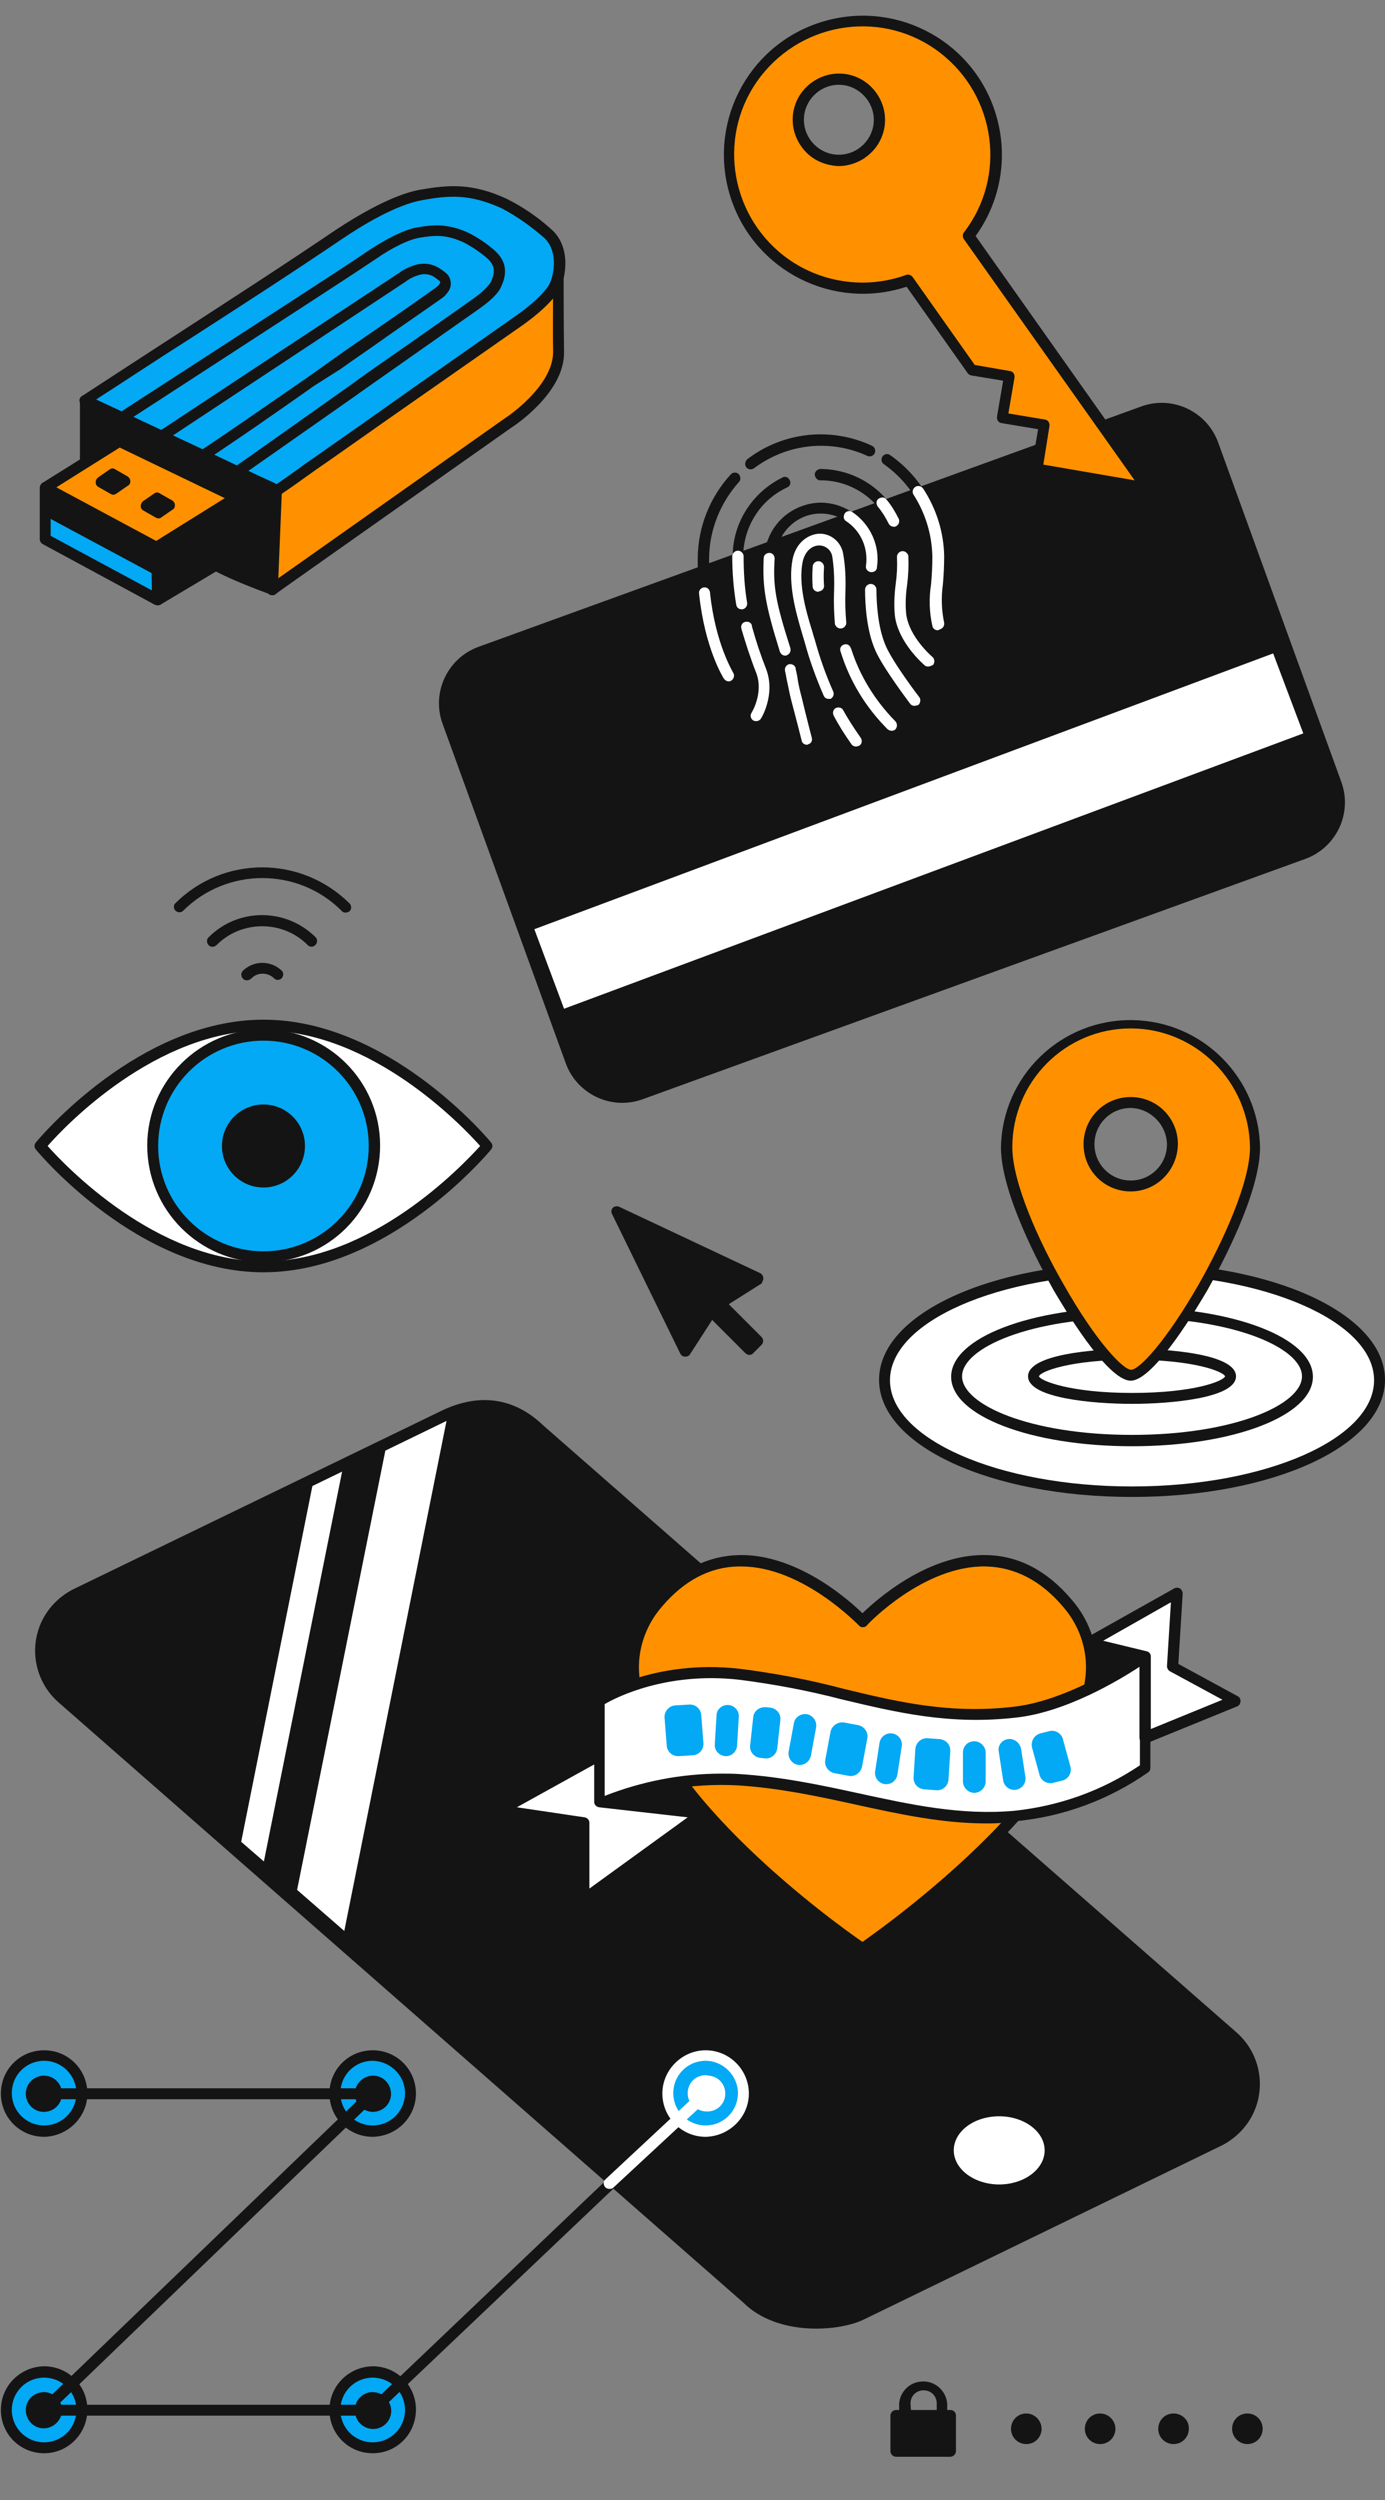 <?xml version="1.0" encoding="utf-8"?>
<!-- Generator: Adobe Illustrator 23.0.6, SVG Export Plug-In . SVG Version: 6.00 Build 0)  -->
<svg version="1.1" id="Layer_1" xmlns="http://www.w3.org/2000/svg" xmlns:xlink="http://www.w3.org/1999/xlink" x="0px" y="0px"
	 viewBox="0 0 317 572" style="enable-background:new 0 0 317 572;" xml:space="preserve">
<rect x="0" y="0" width="317" height="572" fill="#808080" stroke="none"/>
<style type="text/css">
	.st0{fill:#141414;}
	.st1{fill:#03A9F4;}
	.st2{fill:#FF9100;}
	.st3{fill:#FFFFFF;}
</style>
<title>What-is-two-factor-authentication</title>
<path class="st0" d="M19.5,103.9V91.6c0,0,33.6,11.8,39.5,15s4.7,9,4.2,14.9c-0.4,4.4-0.8,13.5-0.8,13.5s-4.7-1.7-9.4-3.8
	c-8.3-3.7-33.5-18.2-33.5-18.2L19.5,103.9z"/>
<path class="st0" d="M62.3,136.1c-0.1,0-0.3,0-0.4-0.1c0,0-4.8-1.7-9.5-3.8c-8.2-3.7-32.6-17.7-33.6-18.2c-0.4-0.2-0.6-0.7-0.6-1.1
	l0.1-9V91.6c0-0.4,0.2-0.8,0.5-1c0.3-0.2,0.8-0.3,1.1-0.2c1.4,0.5,33.8,11.9,39.7,15.1c6.1,3.3,5.5,9.3,5,14.6l-0.2,1.5
	c-0.4,4.3-0.8,13.3-0.8,13.4c0,0.4-0.2,0.8-0.6,1C62.8,136.1,62.6,136.2,62.3,136.1z M20.7,112.1c4,2.3,25.3,14.5,32.7,17.8
	c3,1.3,6,2.5,7.7,3.1c0.1-2.9,0.4-8.6,0.7-11.8l0.2-1.6c0.5-5.2,1-9.6-3.7-12.1c-5-2.7-30.7-11.9-37.6-14.3v10.5l0,0L20.7,112.1z"/>
<polygon class="st1" points="10.3,123.4 10.3,111.6 36.1,125.3 36.1,137.2 "/>
<path class="st0" d="M36.1,138.5c-0.2,0-0.4-0.1-0.6-0.1L9.8,124.5c-0.4-0.2-0.7-0.7-0.7-1.1v-11.8c0-0.7,0.6-1.3,1.2-1.3
	c0.2,0,0.4,0.1,0.6,0.2l25.8,13.7c0.4,0.2,0.7,0.7,0.7,1.1v11.9c0,0.4-0.2,0.9-0.6,1.1C36.6,138.4,36.3,138.5,36.1,138.5z
	 M11.6,122.6l23.2,12.5V126l-23.2-12.3V122.6z"/>
<polygon class="st2" points="27.4,100.9 10.3,111.6 36.1,125.3 54.2,113.8 "/>
<path class="st0" d="M36.1,126.6c-0.2,0-0.4-0.1-0.6-0.2L9.8,112.7c-0.6-0.3-0.8-1.1-0.5-1.7c0.1-0.2,0.3-0.4,0.4-0.5l17.1-10.7
	c0.4-0.2,0.9-0.3,1.3-0.1l26.8,12.9c0.6,0.3,0.9,1,0.6,1.7c-0.1,0.2-0.3,0.4-0.5,0.5l-18.1,11.5C36.6,126.5,36.3,126.6,36.1,126.6z
	 M12.9,111.5L36,123.9l15.5-9.9l-24.1-11.6L12.9,111.5z"/>
<polygon class="st0" points="36.1,137.2 54.2,126.4 54.2,113.8 35.9,125.2 "/>
<path class="st0" d="M36.1,138.5c-0.2,0-0.4-0.1-0.6-0.2c-0.4-0.2-0.6-0.6-0.7-1.1l-0.2-12c0-0.4,0.2-0.9,0.6-1.1l18.3-11.4
	c0.4-0.2,0.9-0.2,1.3,0c0.4,0.2,0.7,0.6,0.7,1.1v12.6c0,0.4-0.2,0.9-0.6,1.1l-18.1,10.8C36.6,138.4,36.3,138.5,36.1,138.5z
	 M37.2,125.9l0.1,9.1l15.6-9.3v-9.6L37.2,125.9z"/>
<path class="st2" d="M62.3,134.9c0.4-0.3,54.1-38.2,54.1-38.2s11.5-7.4,11.4-16.2c-0.1-6.2,0-19.8,0-19.8l-64.6,51.4L62.3,134.9z"/>
<path class="st0" d="M62.3,136.2c-0.7,0-1.3-0.6-1.3-1.2c0,0,0-0.1,0-0.1l0.9-22.7c0-0.4,0.2-0.7,0.5-0.9L127,59.8
	c0.4-0.3,0.9-0.4,1.3-0.2c0.4,0.3,0.7,0.8,0.7,1.4c0,0.1,0,13.4,0.1,19.6c0.1,9.3-11.5,16.9-12,17.2c-18.3,12.9-53.1,37.4-54,38.1
	C62.9,136.1,62.6,136.2,62.3,136.2z M64.5,112.8l-0.8,19.5c7.9-5.6,34.9-24.6,52-36.7c0.2-0.1,10.9-7.2,10.9-15.1
	c-0.1-4.5,0-12.9,0-17.2L64.5,112.8z"/>
<path class="st1" d="M115.4,46.7c-7.5-3.5-12.5-3.2-19.1-2c-5.9,1-13.7,5.6-18.7,9c-19.3,12.9-38.9,25.3-58.3,38
	c11.9,5.5,41.9,19.7,42.7,20c0.9,0.4,1.2,0.8,2.1,0.2c2.8-1.8,5.4-3.8,8.1-5.7c5.4-3.8,36.1-25.3,46.8-32.8c5.7-4,7.5-6.9,7.9-7.7
	c1.1-2.2,2.4-8.7-1.8-12.2C122.2,50.8,118.9,48.6,115.4,46.7z"/>
<path class="st0" d="M63.4,113.3c-0.5,0-1-0.2-1.4-0.4l-0.4-0.2l-3.5-1.6c-8.1-3.8-29.6-13.9-39.2-18.3c-0.6-0.3-0.9-1.1-0.6-1.7
	c0.1-0.2,0.3-0.4,0.5-0.5c7.5-4.9,15.2-9.9,22.6-14.7C53.1,68.3,65.2,60.5,77,52.5c4.4-2.9,12.8-8,19.2-9.1s11.8-1.6,19.8,2.1l0,0
	c3.6,1.8,7,4.1,10,6.8c4.8,4,3.5,11.1,2.2,13.7c-0.4,0.8-2.2,3.8-8.3,8.2L95.7,91.1c-10.2,7.1-19.9,14-22.7,15.9
	c-0.9,0.6-1.8,1.3-2.7,1.9c-1.8,1.3-3.6,2.6-5.4,3.8C64.4,113.1,63.9,113.3,63.4,113.3z M22,91.4c10.3,4.8,29.6,13.8,37.1,17.4
	l3.5,1.6l0.4,0.2l0.3,0.2l0.1-0.1c1.8-1.2,3.6-2.5,5.4-3.8c0.9-0.7,1.8-1.3,2.7-1.9c2.8-2,12.6-8.8,22.7-16l24.1-16.9
	c5.9-4.2,7.4-6.9,7.5-7.2c0.9-1.8,2.2-7.6-1.5-10.7c-2.9-2.5-6-4.7-9.4-6.5c-7.4-3.4-12.2-3-18.3-1.9s-13.9,5.9-18.2,8.8
	C66.6,62.6,54.5,70.4,42.7,78C35.9,82.3,29,86.9,22,91.4z"/>
<path class="st0" d="M53.1,110.3l-1.4-2.1c0.7-0.4,6.1-4.2,28.4-20l1.1-0.8c1.6-1.2,7.2-5.1,13.1-9.2l13.8-9.7
	c3.3-2.3,4.1-3.8,4.2-3.9c0.8-1.7,1.4-3.6-0.8-5.5c-1.6-1.4-3.4-2.6-5.3-3.6c-4.1-1.9-6.7-1.7-10.2-1.1c-2.4,0.4-6.2,2.2-10.2,5
	C78.8,64.1,61.9,75,47,84.7C38.2,90.4,30.7,95.3,26.5,98l-1.4-2.1c4.1-2.7,11.7-7.6,20.5-13.3C60.5,72.9,77.5,62,84.4,57.3
	c2.6-1.7,7.5-4.7,11.2-5.3s6.9-0.9,11.7,1.3c2.1,1.1,4.1,2.4,5.9,4c2.6,2.3,3.1,5.1,1.4,8.5c-0.3,0.7-1.4,2.4-5,4.9l-13.8,9.7
	l-13.1,9.2l-1.1,0.8C63.9,102.8,54.1,109.7,53.1,110.3z"/>
<path class="st0" d="M45.8,106.2l-1.4-2.1c8.8-5.8,17.6-12,26.2-17.9l5.9-4.2c3.2-2.3,6.5-4.5,9.8-6.8c4.4-3,8.8-6.1,13.2-9.2
	c0.4-0.3,0.8-0.6,1.1-1c0.2-0.5,0.2-0.6-0.1-0.8c-0.5-0.4-1-0.8-1.6-1.1C98,62.7,97,62.6,96,62.9c-1.1,0.3-2.2,0.8-3.1,1.5
	c-3.9,2.6-52.7,34.8-56.3,37.2l-1.4-2.1c3.6-2.4,52.4-34.6,56.2-37.1c1.2-0.9,2.6-1.5,4.1-1.9c1.5-0.3,3-0.2,4.4,0.5
	c0.8,0.4,1.5,0.9,2.2,1.5c1.1,0.9,1.4,2.6,0.7,3.9c-0.5,0.8-1.1,1.5-1.9,2c-4.4,3.1-8.8,6.1-13.2,9.2c-3.2,2.3-6.5,4.5-9.7,6.8
	L72,88.2C63.5,94.2,54.6,100.4,45.8,106.2z"/>
<path class="st0" d="M109.5,148l151.7-55c7.1-2.6,15,1.1,17.6,8.2l28.2,77.7c2.6,7.1-1.1,15-8.2,17.6l-151.7,55
	c-7.1,2.6-15-1.1-17.6-8.2l-28.2-77.7C98.7,158.5,102.4,150.6,109.5,148z"/>
<polygon class="st3" points="129.1,230.8 298.3,167.8 291.4,149.5 122.3,212.6 "/>
<path class="st2" d="M221.7,53.9c10.3-13.4,7.8-32.6-5.6-42.9c-13.4-10.3-32.6-7.8-42.9,5.6s-7.8,32.6,5.6,42.9
	c8.3,6.4,19.3,8.1,29.1,4.5l14.6,20.6l8.6,1.4l-1.6,9.5l9.7,1.7l-1.7,10.2l25.2,4.3L221.7,53.9z M184.4,32.8
	c-2.9-4.2-1.9-10,2.3-12.9c4.2-2.9,10-1.9,12.9,2.3c2.9,4.2,1.9,9.9-2.2,12.9C193.2,38,187.4,37.1,184.4,32.8
	C184.4,32.9,184.4,32.9,184.4,32.8z"/>
<path class="st0" d="M262.5,112.9h-0.2l-25.2-4.3c-0.3-0.1-0.6-0.2-0.8-0.5c-0.2-0.3-0.3-0.7-0.2-1l1.5-8.9l-8.4-1.4
	c-0.7-0.1-1.1-0.8-1-1.5l1.4-8.2l-7.3-1.2c-0.3-0.1-0.6-0.2-0.8-0.5l-14-19.8c-16.7,5.5-34.7-3.5-40.2-20.2s3.5-34.7,20.2-40.2
	s34.7,3.5,40.2,20.2c3.2,9.7,1.6,20.3-4.4,28.6l40.3,57c0.4,0.6,0.3,1.4-0.3,1.8C263.1,112.8,262.9,112.9,262.5,112.9L262.5,112.9z
	 M238.8,106.3l20.9,3.6l-39.1-55.2c-0.3-0.4-0.3-1.1,0-1.5c9.9-12.8,7.4-31.2-5.4-41.1c-12.8-9.9-31.2-7.4-41.1,5.4
	s-7.4,31.2,5.4,41.1c8,6.1,18.5,7.7,27.9,4.3c0.5-0.2,1.1,0,1.5,0.5l14.2,20.1l8.1,1.4c0.7,0.1,1.1,0.8,1,1.5l-1.4,8.2l8.4,1.4
	c0.7,0.1,1.1,0.8,1,1.5L238.8,106.3z M192,38c-0.6,0-1.2-0.1-1.8-0.2c-2.8-0.5-5.2-2-6.8-4.3c-3.4-4.8-2.3-11.3,2.5-14.7
	c4.8-3.4,11.3-2.3,14.7,2.5s2.3,11.3-2.5,14.7c0,0-0.1,0-0.1,0.1C196.2,37.3,194.1,38,192,38z M192,19.4c-4.4,0-8,3.6-8,8s3.6,8,8,8
	s8-3.6,8-8c0-1.6-0.5-3.2-1.5-4.6C197,20.7,194.6,19.4,192,19.4L192,19.4z"/>
<path class="st0" d="M214.7,144.3c-0.6,0-1.1-0.4-1.2-1c-0.7-3.1-0.8-6.3-0.3-9.5c0.2-2.1,0.3-4.2,0.3-6.4
	c-0.1-8.4-4.3-16.3-11.2-21.2c-0.6-0.4-0.7-1.2-0.3-1.8c0.4-0.5,1.1-0.7,1.7-0.3c7.6,5.3,12.2,13.9,12.3,23.2c0,2.2-0.1,4.4-0.3,6.6
	c-0.4,2.9-0.3,5.8,0.3,8.7c0.1,0.7-0.3,1.3-1,1.5c0,0,0,0,0,0C214.9,144.3,214.8,144.3,214.7,144.3z"/>
<path class="st0" d="M171.8,107.4c-0.4,0-0.8-0.2-1-0.5c-0.4-0.5-0.3-1.3,0.2-1.8c0,0,0,0,0,0c8.2-6.3,19.2-7.5,28.6-3.1
	c0.6,0.3,0.9,1,0.6,1.7c-0.3,0.6-1,0.9-1.7,0.6c-8.5-3.9-18.5-2.8-26,2.9C172.3,107.3,172,107.4,171.8,107.4z"/>
<path class="st0" d="M161,130.8c-0.7,0-1.3-0.6-1.3-1.2c0-0.7,0-1.4,0-2.1c0.1-7,2.8-13.8,7.6-19c0.5-0.5,1.3-0.5,1.8,0
	c0.4,0.5,0.5,1.2,0.1,1.7c-4.3,4.8-6.8,10.9-6.9,17.4c0,0.7,0,1.4,0,2C162.3,130.2,161.7,130.8,161,130.8z"/>
<path class="st0" d="M166.9,156.1c-0.4,0-0.8-0.2-1.1-0.6c-0.2-0.3-4.4-7-5.7-19.5c-0.1-0.7,0.3-1.3,1-1.5s1.3,0.3,1.5,1
	c0,0.1,0,0.1,0,0.2c1.2,11.8,5.3,18.3,5.3,18.4c0.4,0.6,0.2,1.4-0.4,1.8C167.3,156,167.1,156.1,166.9,156.1z"/>
<path class="st0" d="M212.5,152.6c-0.3,0-0.6-0.1-0.8-0.3c-0.2-0.2-6.1-5.2-6.8-11.5c-0.2-2.3-0.1-4.7,0.2-7
	c0.3-2.1,0.4-4.2,0.3-6.3c0-0.7,0.5-1.3,1.2-1.3c0.7,0,1.3,0.5,1.3,1.2l0,0c0.1,2.3,0,4.5-0.3,6.8c-0.3,2.1-0.4,4.3-0.2,6.4
	c0.6,5.3,5.9,9.8,6,9.9c0.5,0.4,0.6,1.2,0.2,1.8c0,0,0,0,0,0C213.3,152.5,212.9,152.7,212.5,152.6z"/>
<path class="st0" d="M204.6,120.7c-0.5,0-0.9-0.3-1.1-0.7c-2.8-6.1-8.9-10.1-15.6-10.1c-0.7,0.1-1.3-0.5-1.4-1.2s0.5-1.3,1.2-1.4
	c0.1,0,0.2,0,0.2,0c7.7,0.1,14.7,4.5,17.9,11.5c0.3,0.6,0,1.4-0.6,1.7C205,120.6,204.8,120.7,204.6,120.7z"/>
<path class="st0" d="M169.8,139.5c-0.6,0-1.1-0.4-1.2-1c-0.6-3.6-0.9-7.3-0.9-11c-0.1-7.7,4.4-14.8,11.3-18.2
	c0.6-0.4,1.4-0.2,1.7,0.5c0.4,0.6,0.2,1.4-0.5,1.7c-0.1,0-0.1,0.1-0.2,0.1c-6.1,2.9-9.9,9.1-9.9,15.8c0,3.5,0.3,7.1,0.8,10.6
	c0.1,0.7-0.3,1.3-1,1.5L169.8,139.5z"/>
<path class="st0" d="M173.1,165.2c-0.2,0-0.5-0.1-0.7-0.2c-0.6-0.4-0.8-1.1-0.4-1.7c0,0,0,0,0,0c0-0.1,2.8-4.6,1.1-9.1
	c-1.5-4-2.6-7.2-3.4-10.1c-0.2-0.7,0.1-1.4,0.8-1.6s1.4,0.1,1.6,0.8c0,0.1,0,0.1,0,0.2c0.9,3.3,2,6.6,3.3,9.9
	c2.2,5.7-1.1,11.1-1.3,11.3C173.9,164.9,173.5,165.2,173.1,165.2z"/>
<path class="st0" d="M209.3,161.6c-0.4,0-0.8-0.2-1-0.5c-0.2-0.3-6.3-8.3-8-12.3c-2-4.6-2.3-10.6-2.3-13.8c0-0.7,0.6-1.3,1.3-1.3
	l0,0c0.7,0,1.3,0.6,1.3,1.3c0,0,0,0,0,0c0,3,0.3,8.6,2.1,12.8c1.6,3.8,7.6,11.7,7.7,11.8c0.4,0.6,0.3,1.3-0.2,1.8
	C209.9,161.5,209.6,161.6,209.3,161.6z"/>
<path class="st0" d="M199.6,131h-0.2c-0.7-0.1-1.2-0.7-1.1-1.4c0,0,0,0,0,0c0.4-3.1-0.5-6.2-2.5-8.5c-2-2.3-4.9-3.6-8-3.6
	c-4.4,0-8.3,2.9-9.7,7.1c-0.2,0.7-0.9,1.1-1.6,0.9c-0.7-0.2-1.1-0.9-0.9-1.6c0-0.1,0-0.1,0.1-0.2c1.8-5.2,6.7-8.6,12.1-8.7
	c3.8,0,7.4,1.7,9.9,4.5c2.5,2.9,3.6,6.7,3.1,10.5C200.7,130.6,200.2,131,199.6,131z"/>
<path class="st0" d="M179.8,150.2c-0.6,0-1-0.4-1.2-0.9c-3.4-11-4-14.8-3.7-21.4c0.1-0.7,0.7-1.2,1.4-1.1c0.6,0.1,1.1,0.6,1.1,1.2
	c-0.4,6.4,0.2,9.8,3.6,20.5c0.2,0.7-0.2,1.4-0.8,1.6c0,0,0,0,0,0C180.1,150.1,179.9,150.2,179.8,150.2z"/>
<path class="st0" d="M184.8,170.6c-0.6,0-1.1-0.4-1.2-0.9c0-0.1-1.4-5.5-2.4-9.3c-0.4-1.5-0.6-2.8-0.9-4.1c-0.2-0.8-0.3-1.7-0.5-2.5
	c-0.2-0.7,0.3-1.3,0.9-1.5c0,0,0,0,0.1,0c0.7-0.1,1.4,0.3,1.5,1c0,0,0,0,0,0c0.2,0.9,0.4,1.7,0.5,2.6c0.2,1.2,0.5,2.5,0.9,4
	c0.9,3.8,2.3,9.2,2.3,9.2c0.2,0.7-0.2,1.4-0.9,1.5c0,0,0,0,0,0C185,170.6,184.9,170.6,184.8,170.6z"/>
<path class="st0" d="M204.1,167.4c-0.3,0-0.6-0.1-0.9-0.3c-5-5-8.7-11-10.8-17.8c-0.3-0.7,0.1-1.4,0.7-1.6c0.7-0.3,1.4,0.1,1.6,0.7
	c0,0.1,0,0.1,0.1,0.2c2,6.3,5.5,12,10.1,16.6c0.5,0.5,0.5,1.3,0.1,1.8c0,0,0,0,0,0C204.8,167.2,204.5,167.3,204.1,167.4z"/>
<path class="st0" d="M189.7,160c-0.5,0-1-0.3-1.2-0.8c-1.8-3.9-3.2-8-4.3-12.1c-0.2-0.6-0.4-1.3-0.6-2c-1.4-4.8-3.3-11.3-2.2-17
	c0.8-4,3.7-5.8,6.2-5.9l0,0c2.7,0,5,2,5.4,4.7c0.5,2.8,0.6,5.7,0.5,8.6c-0.1,2.4,0,4.7,0.2,7.1c0.1,0.7-0.4,1.3-1.1,1.4c0,0,0,0,0,0
	c-0.7,0.1-1.3-0.4-1.4-1.1c0,0,0,0,0,0c-0.2-2.4-0.3-4.9-0.2-7.4c0.1-2.7,0-5.4-0.4-8c-0.2-1.5-1.5-2.6-3-2.6c-1.4,0-3.2,1-3.8,3.8
	c-1,5.1,0.8,11.3,2.2,15.8c0.2,0.7,0.4,1.4,0.6,2c1.1,4,2.5,8,4.2,11.8c0.3,0.6,0,1.4-0.6,1.7C190,160,189.8,160,189.7,160z"/>
<path class="st0" d="M196,170.9c-0.4,0-0.8-0.2-1-0.5c-1.5-2.1-2.9-4.3-4.1-6.6c-0.3-0.6-0.1-1.4,0.5-1.7c0.6-0.3,1.4-0.1,1.7,0.5
	l0,0c1.2,2.2,2.6,4.3,4,6.3c0.4,0.6,0.3,1.4-0.3,1.8C196.6,170.8,196.3,170.9,196,170.9z"/>
<path class="st0" d="M187.3,135.5c-0.6,0-1.2-0.5-1.2-1.1c-0.1-1.5-0.1-3.1,0-4.6c0-0.7,0.6-1.3,1.3-1.3c0.7,0,1.3,0.6,1.3,1.3
	c0,0.1,0,0.1,0,0.2c-0.1,1.3-0.1,2.7,0,4c0.1,0.7-0.4,1.3-1.1,1.4L187.3,135.5z"/>
<path class="st3" d="M214.6,144.2c-0.6,0-1.1-0.4-1.2-1c-0.7-3.1-0.8-6.3-0.3-9.5c0.2-2.1,0.3-4.2,0.3-6.4c-0.1-5-1.6-9.9-4.3-14.1
	c-0.4-0.6-0.2-1.4,0.4-1.8s1.4-0.2,1.8,0.4c3,4.6,4.7,9.9,4.8,15.4c0,2.2-0.1,4.4-0.3,6.6c-0.4,2.9-0.3,5.8,0.3,8.7
	c0.1,0.7-0.3,1.3-1,1.5c0,0,0,0,0,0C214.8,144.2,214.7,144.2,214.6,144.2z"/>
<path class="st3" d="M166.8,155.9c-0.4,0-0.8-0.2-1.1-0.6c-0.2-0.3-4.4-7-5.7-19.5c-0.1-0.7,0.4-1.3,1.1-1.4s1.3,0.4,1.4,1.1
	c1.2,11.8,5.3,18.3,5.3,18.4c0.4,0.6,0.2,1.4-0.4,1.8C167.3,155.8,167,155.9,166.8,155.9z"/>
<path class="st3" d="M212.4,152.5c-0.3,0-0.6-0.1-0.8-0.3c-0.2-0.2-6.1-5.2-6.8-11.5c-0.2-2.3-0.1-4.7,0.2-7
	c0.3-2.1,0.4-4.2,0.3-6.3c0-0.7,0.6-1.3,1.3-1.3c0.6,0,1.2,0.5,1.3,1.1c0.1,2.3,0,4.5-0.3,6.8c-0.3,2.1-0.4,4.3-0.2,6.4
	c0.6,5.3,5.9,9.8,6,9.9c0.5,0.4,0.6,1.2,0.2,1.8C213.2,152.3,212.9,152.5,212.4,152.5L212.4,152.5z"/>
<path class="st3" d="M204.5,120.5c-0.5,0-0.9-0.3-1.1-0.7c-0.7-1.4-1.5-2.7-2.5-3.9c-0.4-0.6-0.4-1.4,0.2-1.8
	c0.6-0.4,1.4-0.4,1.8,0.2c1.1,1.3,2,2.8,2.8,4.4c0.3,0.6,0,1.4-0.6,1.7c0,0,0,0,0,0C204.9,120.5,204.7,120.6,204.5,120.5z"/>
<path class="st3" d="M169.7,139.4c-0.6,0-1.1-0.4-1.2-1.1c-0.6-3.6-0.9-7.3-0.9-11c0-0.7,0.6-1.3,1.3-1.3l0,0c0.7,0,1.3,0.6,1.3,1.3
	l0,0c0,3.5,0.2,7.1,0.8,10.6c0.1,0.7-0.3,1.3-1,1.5L169.7,139.4z"/>
<path class="st3" d="M173,165c-0.7,0-1.2-0.6-1.2-1.3c0-0.2,0.1-0.4,0.2-0.6c0.1-0.1,2.8-4.6,1.1-9.1c-1.3-3.3-2.4-6.7-3.4-10.1
	c-0.2-0.7,0.1-1.4,0.8-1.6s1.4,0.1,1.6,0.8c0,0.1,0,0.1,0,0.2c0.9,3.3,2,6.6,3.3,9.9c2.1,5.7-1.1,11.1-1.3,11.3
	C173.9,164.8,173.5,165,173,165z"/>
<path class="st3" d="M209.3,161.5c-0.4,0-0.8-0.2-1-0.5c-0.2-0.3-6.3-8.3-8-12.3c-2-4.6-2.3-10.6-2.3-13.8c0-0.7,0.6-1.3,1.3-1.3
	c0,0,0,0,0,0l0,0c0.7,0,1.3,0.6,1.3,1.3c0,0,0,0,0,0c0,3,0.3,8.6,2.1,12.8c1.6,3.8,7.6,11.7,7.7,11.8c0.4,0.5,0.3,1.3-0.2,1.8
	c0,0,0,0,0,0C209.8,161.4,209.5,161.5,209.3,161.5z"/>
<path class="st3" d="M199.5,130.9h-0.2c-0.7-0.1-1.2-0.7-1.1-1.4c0,0,0,0,0,0c0.6-4.1-1.2-8.1-4.6-10.3c-0.6-0.4-0.6-1.2-0.2-1.8
	c0.4-0.5,1.1-0.6,1.6-0.3c4.2,2.8,6.5,7.8,5.7,12.8C200.7,130.4,200.2,130.9,199.5,130.9z"/>
<path class="st3" d="M179.7,150c-0.6,0-1-0.4-1.2-0.9c-3.4-10.9-4-14.8-3.7-21.4c0-0.7,0.6-1.2,1.3-1.2c0,0,0,0,0,0
	c0.7,0,1.2,0.6,1.2,1.3c0,0,0,0,0,0c-0.4,6.4,0.2,9.8,3.6,20.5c0.2,0.7-0.2,1.4-0.8,1.6c0,0,0,0,0,0C180,150,179.9,150,179.7,150z"
	/>
<path class="st3" d="M184.7,170.4c-0.6,0-1.1-0.4-1.2-0.9c0-0.1-1.4-5.5-2.4-9.3c-0.4-1.5-0.6-2.8-0.9-4.1c-0.2-0.8-0.3-1.7-0.5-2.5
	c-0.2-0.7,0.2-1.4,0.8-1.6c0.7-0.2,1.4,0.2,1.6,0.8c0,0.1,0,0.1,0,0.2c0.2,0.9,0.4,1.7,0.5,2.6c0.2,1.2,0.5,2.5,0.9,4
	c0.9,3.8,2.3,9.2,2.3,9.2c0.2,0.7-0.2,1.4-0.9,1.5C184.9,170.4,184.8,170.4,184.7,170.4z"/>
<path class="st3" d="M204.1,167.2c-0.3,0-0.6-0.1-0.9-0.3c-5-5-8.7-11-10.8-17.8c-0.3-0.7,0.1-1.4,0.7-1.6c0.7-0.3,1.4,0.1,1.6,0.7
	c0,0.1,0,0.1,0.1,0.2c2,6.3,5.5,11.9,10.1,16.6c0.5,0.5,0.5,1.3,0.1,1.8C204.8,167.1,204.4,167.2,204.1,167.2z"/>
<path class="st3" d="M189.6,159.9c-0.5,0-0.9-0.3-1.1-0.8c-1.7-3.9-3.2-8-4.3-12.1l-0.6-2c-1.4-4.8-3.3-11.3-2.2-17
	c0.8-4,3.7-5.8,6.2-5.9l0,0c2.7,0,5,2,5.4,4.7c0.5,2.8,0.6,5.7,0.5,8.6c-0.1,2.4,0,4.7,0.2,7.1c0,0.7-0.6,1.3-1.3,1.3
	c-0.6,0-1.1-0.4-1.3-1c-0.2-2.4-0.3-4.9-0.2-7.4c0.1-2.7,0-5.4-0.4-8c-0.2-1.5-1.5-2.6-3-2.6l0,0c-1.4,0-3.2,1-3.8,3.8
	c-1,5.1,0.8,11.3,2.2,15.8c0.2,0.7,0.4,1.4,0.6,2c1.1,4,2.5,8,4.2,11.8c0.3,0.6,0,1.4-0.6,1.7C189.9,159.9,189.8,159.9,189.6,159.9z
	"/>
<path class="st3" d="M195.9,170.8c-0.4,0-0.8-0.2-1-0.5c-1.5-2.1-2.9-4.3-4.1-6.6c-0.3-0.6-0.1-1.4,0.5-1.7s1.4-0.1,1.7,0.5
	c1.2,2.2,2.6,4.3,4,6.3c0.4,0.6,0.3,1.4-0.3,1.8C196.4,170.7,196.2,170.8,195.9,170.8z"/>
<path class="st3" d="M187.3,135.4c-0.6,0-1.2-0.4-1.3-1.1c-0.1-1.5-0.1-3.1,0-4.6c0-0.7,0.6-1.3,1.3-1.3c0.7,0,1.3,0.6,1.3,1.3
	c0,0.1,0,0.1,0,0.2c-0.1,1.3-0.1,2.7,0,4c0.1,0.7-0.4,1.3-1.1,1.4L187.3,135.4z"/>
<path class="st3" d="M111.5,262.2c0,0-22.9,27.7-51.1,27.7S9.2,262.2,9.2,262.2s22.9-27.7,51.1-27.7S111.5,262.2,111.5,262.2z"/>
<path class="st0" d="M60.3,291.1c-28.5,0-51.2-27-52.1-28.1c-0.4-0.5-0.4-1.1,0-1.6c0.9-1.1,23.6-28.1,52.1-28.1s51.2,27,52.1,28.1
	c0.4,0.5,0.4,1.1,0,1.6C111.5,264.1,88.8,291.1,60.3,291.1z M10.9,262.2c4,4.5,24.8,26.4,49.5,26.4s45.4-21.9,49.5-26.4
	c-4-4.5-24.8-26.4-49.5-26.4S14.9,257.6,10.9,262.2z"/>
<circle class="st1" cx="60.3" cy="262.2" r="25.4"/>
<path class="st0" d="M60.3,288.8c-14.7,0-26.6-12-26.6-26.7c0-14.7,12-26.6,26.7-26.6c14.7,0,26.6,11.9,26.6,26.6
	C87,276.9,75.1,288.8,60.3,288.8z M60.3,238.1c-13.3,0-24.1,10.8-24.1,24.1c0,13.3,10.8,24.1,24.1,24.1s24.1-10.8,24.1-24.1
	c0,0,0,0,0,0C84.4,248.9,73.6,238.1,60.3,238.1z"/>
<circle class="st0" cx="60.3" cy="262.2" r="9.5"/>
<ellipse class="st3" cx="259.1" cy="315.8" rx="56.7" ry="25.5"/>
<path class="st0" d="M259.1,342.5c-32.5,0-57.9-11.8-57.9-26.8s25.4-26.8,57.9-26.8s57.9,11.8,57.9,26.8S291.5,342.5,259.1,342.5z
	 M259.1,291.5c-30.6,0-55.4,10.9-55.4,24.3s24.8,24.3,55.4,24.3s55.4-10.9,55.4-24.3S289.6,291.5,259.1,291.5L259.1,291.5z"/>
<ellipse class="st3" cx="259.1" cy="314.9" rx="40.2" ry="14.7"/>
<path class="st0" d="M259.1,330.9c-23.2,0-41.4-7-41.4-15.9s18.2-15.9,41.4-15.9s41.4,7,41.4,15.9S282.3,330.9,259.1,330.9z
	 M259.1,301.5c-23.3,0-38.9,6.9-38.9,13.4s15.6,13.4,38.9,13.4s38.9-6.9,38.9-13.4S282.3,301.5,259.1,301.5z"/>
<ellipse class="st3" cx="259.1" cy="314.9" rx="22.5" ry="5"/>
<path class="st0" d="M259.1,321.2c-8.9,0-23.8-1.3-23.8-6.3s15-6.3,23.8-6.3s23.8,1.3,23.8,6.3S267.9,321.2,259.1,321.2z
	 M259.1,311.1c-14.2,0-21,2.7-21.3,3.8c0.3,1,7.1,3.8,21.3,3.8s20.9-2.7,21.3-3.8C280,313.8,273.2,311.1,259.1,311.1L259.1,311.1z"
	/>
<path class="st2" d="M258.8,234c-15.7,0-28.4,12.7-28.4,28.4c0,0,0,0,0,0c0,15.7,22.1,52.2,28.4,52.2c6.3,0,28.4-36.5,28.4-52.2
	C287.2,246.7,274.4,234,258.8,234L258.8,234z M258.8,271.3c-5.3,0-9.5-4.3-9.5-9.5s4.3-9.5,9.5-9.5s9.5,4.3,9.5,9.5c0,0,0,0,0,0
	C268.3,267,264,271.3,258.8,271.3C258.8,271.3,258.8,271.4,258.8,271.3L258.8,271.3z"/>
<path class="st0" d="M258.8,315.9c-5.5,0-15.7-17.4-17.7-20.8c-2.8-5-12-21.9-12-32.6c0.3-16.4,13.8-29.4,30.2-29.1
	c16,0.3,28.8,13.2,29.1,29.1c0,10.7-9.2,27.6-12,32.6C274.4,298.5,264.2,315.9,258.8,315.9z M258.8,235.3c-15,0-27.1,12.2-27.1,27.2
	c0,8,6,21.4,11.7,31.3c7.6,13.4,13.7,19.6,15.5,19.6s7.8-6.2,15.5-19.6c5.6-9.9,11.7-23.3,11.7-31.3
	C285.9,247.5,273.7,235.3,258.8,235.3z M258.8,272.6c-6,0-10.8-4.8-10.8-10.8c0-6,4.8-10.8,10.8-10.8c6,0,10.8,4.8,10.8,10.8v0
	C269.5,267.8,264.7,272.6,258.8,272.6z M258.8,253.5c-4.6,0-8.3,3.7-8.3,8.3c0,4.6,3.7,8.3,8.3,8.3c4.6,0,8.3-3.7,8.3-8.3
	c0,0,0,0,0,0C267,257.3,263.3,253.6,258.8,253.5L258.8,253.5z"/>
<path class="st0" d="M170.1,526.8L13.4,389.5c-6.5-5.7-7.2-15.6-1.5-22.1c1.4-1.6,3.1-2.9,4.9-3.8l83.8-40.6c10-5,18-2.4,23.7,3.1
	L283,465c6.5,5.7,7.2,15.6,1.5,22.1c-1.4,1.6-3.1,2.9-4.9,3.8l-82.1,39.9C191.7,533.5,177.8,534.5,170.1,526.8z"/>
<ellipse class="st3" cx="228.7" cy="492" rx="11.7" ry="9.1"/>
<path class="st0" d="M228.7,502.4c-7.1,0-13-4.6-13-10.4s5.8-10.4,13-10.4s13,4.6,13,10.4S235.8,502.4,228.7,502.4z M228.7,484.2
	c-5.8,0-10.4,3.5-10.4,7.8s4.7,7.8,10.4,7.8s10.4-3.5,10.4-7.8S234.4,484.2,228.7,484.2z"/>
<circle class="st1" cx="10.1" cy="478.9" r="8.7"/>
<path class="st0" d="M10.1,488.9c-5.5,0-9.9-4.4-9.9-9.9s4.4-9.9,9.9-9.9c5.5,0,9.9,4.4,9.9,9.9c0,0,0,0,0,0
	C20,484.4,15.5,488.8,10.1,488.9z M10.1,471.5c-4.1,0-7.4,3.3-7.4,7.4c0,4.1,3.3,7.4,7.4,7.4s7.4-3.3,7.4-7.4c0,0,0,0,0,0
	C17.5,474.9,14.2,471.5,10.1,471.5z"/>
<circle class="st1" cx="85.3" cy="478.9" r="8.7"/>
<path class="st0" d="M85.3,488.9c-5.5,0-9.9-4.4-9.9-9.9c0-5.5,4.4-9.9,9.9-9.9c5.5,0,9.9,4.4,9.9,9.9c0,0,0,0,0,0
	C95.2,484.4,90.8,488.8,85.3,488.9z M85.3,471.5c-4.1,0-7.4,3.3-7.4,7.4c0,4.1,3.3,7.4,7.4,7.4c4.1,0,7.4-3.3,7.4-7.4c0,0,0,0,0,0
	C92.7,474.9,89.4,471.6,85.3,471.5z"/>
<circle class="st1" cx="10.1" cy="551.4" r="8.7"/>
<path class="st0" d="M10.1,561.3c-5.5,0-9.9-4.4-9.9-9.9s4.4-9.9,9.9-10c5.5,0,9.9,4.4,9.9,9.9c0,0,0,0,0,0
	C20,556.9,15.5,561.3,10.1,561.3z M10.1,544c-4.1,0-7.4,3.3-7.4,7.4c0,4.1,3.3,7.4,7.4,7.4c4.1,0,7.4-3.3,7.4-7.4c0,0,0,0,0,0
	C17.5,547.3,14.2,544,10.1,544z"/>
<circle class="st1" cx="85.3" cy="551.4" r="8.7"/>
<path class="st0" d="M85.3,561.3c-5.5,0-9.9-4.4-9.9-9.9c0-5.5,4.4-9.9,9.9-10c5.5,0,9.9,4.4,9.9,9.9c0,0,0,0,0,0
	C95.2,556.9,90.8,561.3,85.3,561.3z M85.3,544c-4.1,0-7.4,3.3-7.4,7.4c0,4.1,3.3,7.4,7.4,7.4c4.1,0,7.4-3.3,7.4-7.4c0,0,0,0,0,0
	C92.7,547.3,89.4,544,85.3,544z"/>
<circle class="st1" cx="161.5" cy="478.9" r="8.7"/>
<path class="st3" d="M161.5,488.9c-5.5,0-9.9-4.5-9.9-9.9s4.5-9.9,9.9-9.9c5.5,0,9.9,4.5,9.9,9.9
	C171.4,484.4,166.9,488.8,161.5,488.9z M161.5,471.5c-4.1,0-7.4,3.3-7.4,7.4s3.3,7.4,7.4,7.4c4.1,0,7.4-3.3,7.4-7.4c0,0,0,0,0,0
	C168.9,474.9,165.5,471.5,161.5,471.5z"/>
<path class="st2" d="M244.2,366.8c-20.5-23.9-46.8,4.2-46.8,4.2s-26.3-28.1-46.8-4.2c-25.8,30,46.8,79.1,46.8,79.1
	S270,396.8,244.2,366.8z"/>
<path class="st0" d="M197.4,447.1c-0.3,0-0.5-0.1-0.7-0.2c-8.7-6.1-17-12.8-24.8-20C155,411.2,145.6,397.1,144,385
	c-1.1-6.9,1-13.9,5.6-19.1c5.6-6.5,12.1-9.9,19.5-10.1c8.1-0.2,15.6,3.7,20.5,7c2.8,1.9,5.4,4,7.8,6.3c2.4-2.3,5-4.4,7.8-6.3
	c4.9-3.3,12.4-7.2,20.5-7c7.3,0.1,13.9,3.5,19.5,10.1c4.6,5.2,6.7,12.2,5.6,19.1c-1.6,12.1-11,26.1-27.9,41.9
	c-7.8,7.2-16.1,13.9-24.8,20C197.9,447,197.6,447.1,197.4,447.1z M169.6,358.4h-0.5c-6.6,0.1-12.5,3.2-17.6,9.2
	c-4.1,4.7-6,11-5,17.1c3.4,25.6,44.9,55.5,50.9,59.6c6-4.2,47.4-34,50.9-59.6c1-6.2-0.9-12.4-5-17.1c-5.1-6-11-9-17.6-9.2
	c-14.3-0.3-27.2,13.3-27.3,13.5c-0.2,0.3-0.6,0.4-0.9,0.4l0,0c-0.4,0-0.7-0.1-0.9-0.4C196.3,371.7,183.7,358.4,169.6,358.4z"/>
<path class="st3" d="M137.1,389.2c0,0,12.6-8.2,32-6.1c23.1,2.5,39.2,11.4,63.1,8.7c14.1-1.6,29.9-12.9,29.9-12.9v25.6
	c-8.8,6.1-19.1,9.9-29.8,11c-21.7,2-40.6-7-63.1-8.4c-11-0.6-21.9,1.3-32,5.8L137.1,389.2z"/>
<path class="st0" d="M225.9,417.2c-10.3,0-19.9-2.1-30-4.3c-8.6-1.9-17.5-3.8-26.9-4.4c-10.7-0.6-21.5,1.3-31.4,5.6
	c-0.6,0.3-1.4,0-1.7-0.6c-0.1-0.2-0.1-0.4-0.1-0.6v-23.7c0-0.4,0.2-0.8,0.6-1.1c0.5-0.4,13.2-8.5,32.8-6.3c8,1,16,2.5,23.9,4.6
	c12.4,3,24.2,5.8,38.9,4.1c13.6-1.5,29.1-12.5,29.3-12.6c0.4-0.3,0.9-0.3,1.3-0.1c0.4,0.2,0.7,0.7,0.7,1.1v25.6c0,0.4-0.2,0.8-0.5,1
	c-9,6.3-19.5,10.2-30.5,11.2C230.2,417.1,228,417.2,225.9,417.2z M165.1,405.8c1.3,0,2.7,0,4.1,0.1c9.6,0.6,18.6,2.5,27.3,4.4
	c12,2.6,23.4,5.1,35.7,4c10.3-1.1,20.1-4.6,28.7-10.4v-22.6c-4.7,3.1-17,10.5-28.5,11.7c-15.2,1.7-27.2-1.2-39.8-4.2
	c-7.7-2-15.6-3.5-23.6-4.5c-16.4-1.8-27.9,4-30.6,5.6v21C146.8,407.6,155.9,405.8,165.1,405.8L165.1,405.8z"/>
<polygon class="st3" points="262.1,379 249.1,375.9 269.4,364.5 268.3,381.4 282.7,389.2 262.1,397.6 "/>
<path class="st0" d="M262.1,398.8c-0.3,0-0.5-0.1-0.7-0.2c-0.4-0.2-0.6-0.6-0.6-1V380l-12-2.9c-0.7-0.2-1.1-0.9-0.9-1.5
	c0.1-0.3,0.3-0.6,0.6-0.8l20.3-11.4c0.6-0.3,1.4-0.1,1.7,0.5c0.1,0.2,0.2,0.5,0.2,0.7l-1,16.1l13.6,7.4c0.6,0.3,0.8,1.1,0.5,1.7
	c-0.1,0.3-0.4,0.5-0.6,0.6l-20.6,8.4C262.4,398.8,262.2,398.8,262.1,398.8z M252.5,375.4l9.9,2.4c0.6,0.1,1,0.6,1,1.2v16.6l16.4-6.7
	l-12-6.5c-0.4-0.2-0.7-0.7-0.7-1.2l0.9-14.6L252.5,375.4z"/>
<polygon class="st3" points="137.1,412.3 160.7,414.9 133.6,434.6 133.6,417 114.4,414.2 137.1,401.5 "/>
<path class="st0" d="M133.6,435.9c-0.2,0-0.4,0-0.6-0.1c-0.4-0.2-0.7-0.6-0.7-1.1v-16.5l-18.1-2.7c-0.7-0.1-1.2-0.7-1.1-1.4
	c0.1-0.4,0.3-0.7,0.6-0.9l22.7-12.7c0.6-0.3,1.4-0.1,1.7,0.5c0.1,0.2,0.2,0.4,0.2,0.6v9.6l22.5,2.5c0.7,0.1,1.2,0.7,1.1,1.4
	c0,0.4-0.2,0.7-0.5,0.9l-27.1,19.7C134.1,435.8,133.8,435.9,133.6,435.9z M118.3,413.5l15.5,2.3c0.6,0.1,1.1,0.6,1.1,1.2v15.1
	l22.5-16.3l-20.3-2.3c-0.6-0.1-1.1-0.6-1.1-1.2v-8.6L118.3,413.5z"/>
<path class="st0" d="M141.4,499.8l-1.8-1.8l-52.3,49.8c-0.6-0.3-1.3-0.5-2-0.5c-1.8,0-3.4,1.2-3.9,2.9H14c-0.1-0.2-0.1-0.4-0.2-0.5
	l69.6-67c0.6,0.3,1.3,0.5,1.9,0.5c2.3,0,4.2-1.8,4.2-4.1c0-2.3-1.8-4.2-4.1-4.2c-1.8,0-3.4,1.2-4,2.9H14c-0.7-2.2-3-3.4-5.2-2.7
	s-3.4,3-2.7,5.2s3,3.4,5.2,2.7c1.3-0.4,2.3-1.4,2.7-2.7h67.4c0.1,0.2,0.1,0.4,0.2,0.5l-69.6,67c-0.6-0.3-1.3-0.5-1.9-0.5
	c-2.3,0-4.2,1.8-4.2,4.1c0,2.3,1.8,4.2,4.1,4.2c1.8,0,3.4-1.2,4-2.9h67.4c0.6,2.2,2.9,3.5,5.1,2.9s3.5-2.9,2.9-5.1
	c-0.1-0.3-0.2-0.6-0.4-0.9L141.4,499.8z"/>
<path class="st3" d="M161.5,474.8c-2.3,0-4.1,1.8-4.1,4.1l0,0c0,0.6,0.1,1.2,0.4,1.8l-19.3,18c-0.5,0.5-0.4,1.3,0.1,1.8
	c0.5,0.4,1.2,0.4,1.7,0.1l19.4-18c0.6,0.3,1.3,0.5,2,0.5c2.3,0.1,4.2-1.6,4.3-3.9c0.1-2.3-1.6-4.2-3.9-4.3
	C161.8,474.8,161.6,474.8,161.5,474.8L161.5,474.8z"/>
<polygon class="st0" points="10.3,112.8 35.9,126.1 35.4,131.5 10.8,118.3 "/>
<polygon class="st0" points="25.9,111.9 23.1,110.3 25.8,108.5 28.5,110.1 "/>
<path class="st0" d="M25.9,113.2c-0.2,0-0.4-0.1-0.6-0.2l-2.8-1.6c-0.4-0.2-0.6-0.6-0.6-1.1c0-0.4,0.2-0.8,0.6-1.1l2.6-1.8
	c0.4-0.3,0.9-0.3,1.3,0l2.8,1.6c0.6,0.4,0.8,1.1,0.5,1.7c-0.1,0.2-0.2,0.3-0.4,0.4l-2.6,1.8C26.4,113.1,26.2,113.2,25.9,113.2z
	 M25.5,110.2l0.3,0.2l0.3-0.2l-0.3-0.2L25.5,110.2z"/>
<polygon class="st0" points="36.2,117.3 33.4,115.7 36,113.9 38.8,115.5 "/>
<path class="st0" d="M36.2,118.6c-0.2,0-0.4-0.1-0.6-0.2l-2.8-1.6c-0.4-0.2-0.6-0.6-0.6-1c0-0.4,0.2-0.8,0.5-1.1l2.6-1.8
	c0.4-0.3,0.9-0.3,1.3,0l2.8,1.6c0.6,0.3,0.8,1.1,0.5,1.7c-0.1,0.2-0.2,0.3-0.4,0.4l-2.6,1.8C36.7,118.6,36.4,118.6,36.2,118.6z
	 M35.8,115.6l0.3,0.2l0.3-0.2l-0.3-0.2L35.8,115.6z"/>
<polygon class="st0" points="250,376.9 249.4,385.5 260.4,379 "/>
<path class="st1" d="M154.5,390.2l3.2-0.2c1.5-0.1,2.7,1,2.8,2.4l0.5,6.4c0.1,1.5-1,2.7-2.4,2.8l-3.2,0.2c-1.5,0.1-2.7-1-2.8-2.4
	l-0.5-6.4C152,391.6,153.1,390.3,154.5,390.2z"/>
<path class="st1" d="M193.2,394.1l3.2,0.6c1.4,0.3,2.4,1.6,2.1,3.1l-1.2,6.4c-0.3,1.4-1.6,2.4-3.1,2.1l-3.2-0.6
	c-1.4-0.3-2.4-1.6-2.1-3.1l1.2-6.4C190.4,394.8,191.8,393.9,193.2,394.1z"/>
<path class="st1" d="M166.7,390.1L166.7,390.1c1.4,0.1,2.5,1.3,2.4,2.7l-0.4,6.6c-0.1,1.4-1.3,2.5-2.7,2.4l0,0
	c-1.4-0.1-2.5-1.3-2.4-2.7l0.4-6.6C164,391.1,165.3,390,166.7,390.1z"/>
<path class="st1" d="M184.7,392.2L184.7,392.2c1.4,0.3,2.3,1.6,2.1,3l-1.2,6.5c-0.3,1.4-1.6,2.3-3,2.1l0,0c-1.4-0.3-2.3-1.6-2.1-3
	l1.2-6.5C181.9,392.9,183.3,392,184.7,392.2z"/>
<path class="st1" d="M204.2,396.6L204.2,396.6c1.4,0.2,2.4,1.5,2.2,2.9l-1,6.5c-0.2,1.4-1.5,2.4-2.9,2.2l0,0
	c-1.4-0.2-2.4-1.5-2.2-2.9l1-6.5C201.5,397.4,202.8,396.4,204.2,396.6z"/>
<path class="st1" d="M238.1,396.6l2-0.5c1.4-0.4,2.9,0.5,3.2,1.9l1.7,6.2c0.4,1.4-0.5,2.9-1.9,3.2l-2,0.5c-1.4,0.4-2.9-0.5-3.2-1.9
	l-1.7-6.2C235.9,398.4,236.7,397,238.1,396.6z"/>
<path class="st1" d="M230.7,397.9L230.7,397.9c1.4-0.2,2.7,0.8,3,2.2l1,6.5c0.2,1.4-0.8,2.7-2.2,2.9l0,0c-1.4,0.2-2.7-0.8-2.9-2.2
	l-1-6.5C228.3,399.4,229.3,398.1,230.7,397.9z"/>
<path class="st1" d="M223,398.4L223,398.4c1.4,0,2.6,1.2,2.6,2.6v6.6c0,1.4-1.2,2.6-2.6,2.6h0c-1.4,0-2.6-1.2-2.6-2.6V401
	C220.4,399.5,221.5,398.4,223,398.4z"/>
<path class="st1" d="M175.3,390.6l1,0.1c1.5,0.2,2.5,1.5,2.3,2.9l-0.7,6.4c-0.2,1.5-1.5,2.5-2.9,2.3l-1-0.1
	c-1.5-0.2-2.5-1.5-2.3-2.9l0.7-6.4C172.5,391.5,173.8,390.5,175.3,390.6z"/>
<path class="st1" d="M212.3,397.7l2.7,0.2c1.5,0.1,2.6,1.3,2.5,2.8l-0.4,6.4c-0.1,1.5-1.3,2.6-2.8,2.5l-2.7-0.2
	c-1.5-0.1-2.6-1.3-2.5-2.8l0.4-6.4C209.6,398.8,210.8,397.6,212.3,397.7z"/>
<path class="st0" d="M56.5,224.3c-0.3,0-0.7-0.1-0.9-0.4c-0.5-0.5-0.5-1.3,0-1.8c2.5-2.4,6.4-2.4,8.9,0c0.5,0.5,0.4,1.3-0.1,1.8
	c-0.5,0.4-1.2,0.4-1.6,0c-1.5-1.5-3.9-1.5-5.3,0C57.1,224.2,56.8,224.3,56.5,224.3z"/>
<path class="st0" d="M71.3,216.6c-0.3,0-0.7-0.1-0.9-0.4c-5.7-5.7-15.1-5.7-20.8,0c-0.5,0.5-1.3,0.6-1.8,0.1
	c-0.5-0.5-0.6-1.3-0.1-1.8c0-0.1,0.1-0.1,0.1-0.1c6.7-6.7,17.6-6.7,24.4,0c0.5,0.5,0.5,1.3,0,1.8C72,216.4,71.7,216.6,71.3,216.6z"
	/>
<path class="st0" d="M79.1,208.8c-0.3,0-0.7-0.1-0.9-0.4c-10-10-26.3-10-36.3,0c-0.5,0.5-1.3,0.4-1.8-0.1c-0.4-0.5-0.4-1.2,0-1.6
	c11-11,28.8-11,39.9,0c0.5,0.5,0.5,1.3,0,1.8C79.7,208.7,79.4,208.8,79.1,208.8L79.1,208.8z"/>
<path class="st0" d="M234.9,552.2c-2,0-3.5,1.6-3.5,3.5c0,2,1.6,3.5,3.5,3.5c2,0,3.5-1.6,3.5-3.5c0,0,0,0,0,0
	C238.4,553.8,236.8,552.2,234.9,552.2C234.9,552.2,234.9,552.2,234.9,552.2z"/>
<path class="st0" d="M251.8,552.2c-2,0-3.5,1.6-3.5,3.5c0,2,1.6,3.5,3.5,3.5c2,0,3.5-1.6,3.5-3.5c0,0,0,0,0,0
	C255.3,553.8,253.7,552.2,251.8,552.2C251.8,552.2,251.8,552.2,251.8,552.2z"/>
<path class="st0" d="M268.6,552.2c-2,0-3.5,1.6-3.5,3.5c0,2,1.6,3.5,3.5,3.5c2,0,3.5-1.6,3.5-3.5c0,0,0,0,0,0
	C272.2,553.8,270.6,552.2,268.6,552.2L268.6,552.2z"/>
<path class="st0" d="M285.5,552.2c-2,0-3.5,1.6-3.5,3.5s1.6,3.5,3.5,3.5c2,0,3.5-1.6,3.5-3.5c0,0,0,0,0,0
	C289,553.8,287.5,552.2,285.5,552.2C285.5,552.2,285.5,552.2,285.5,552.2z"/>
<path class="st0" d="M217.5,551.4h-0.7v-1.5l0,0c-0.3-3-2.9-5.3-6-5c-2.7,0.2-4.8,2.4-5,5v1.5h-0.7c-0.7,0-1.3,0.6-1.3,1.3l0,0v8.1
	c0,0.7,0.6,1.3,1.3,1.3c0,0,0,0,0,0h12.4c0.7,0,1.3-0.6,1.3-1.3l0,0v-8.1C218.8,552,218.3,551.4,217.5,551.4
	C217.6,551.4,217.6,551.4,217.5,551.4z M208.4,549.9c0-1.7,1.3-3,3-3s3,1.3,3,3v1.5h-5.9L208.4,549.9z"/>
<path class="st0" d="M174.6,293c0.3-0.6,0-1.4-0.6-1.7l-32.3-15.2c-0.5-0.2-1.1-0.1-1.4,0.2c-0.4,0.4-0.5,1-0.2,1.5l15.6,31.9
	c0.2,0.4,0.6,0.7,1.1,0.7h0.1c0.4,0,0.8-0.2,1-0.5l5.1-7.9l7.6,7.6c0.2,0.2,0.6,0.4,0.9,0.4c0.3,0,0.7-0.1,0.9-0.4l1.9-1.9
	c0,0,0,0,0,0c0.5-0.5,0.5-1.3,0-1.8l-7.5-7.5l7.6-4.8C174.4,293.4,174.5,293.2,174.6,293z"/>
<polygon class="st3" points="78.8,441.8 68,432.4 88.2,331.9 102.2,325.1 "/>
<polygon class="st3" points="60.4,425.9 55.2,421.4 71.5,340 78.3,336.7 "/>
</svg>
